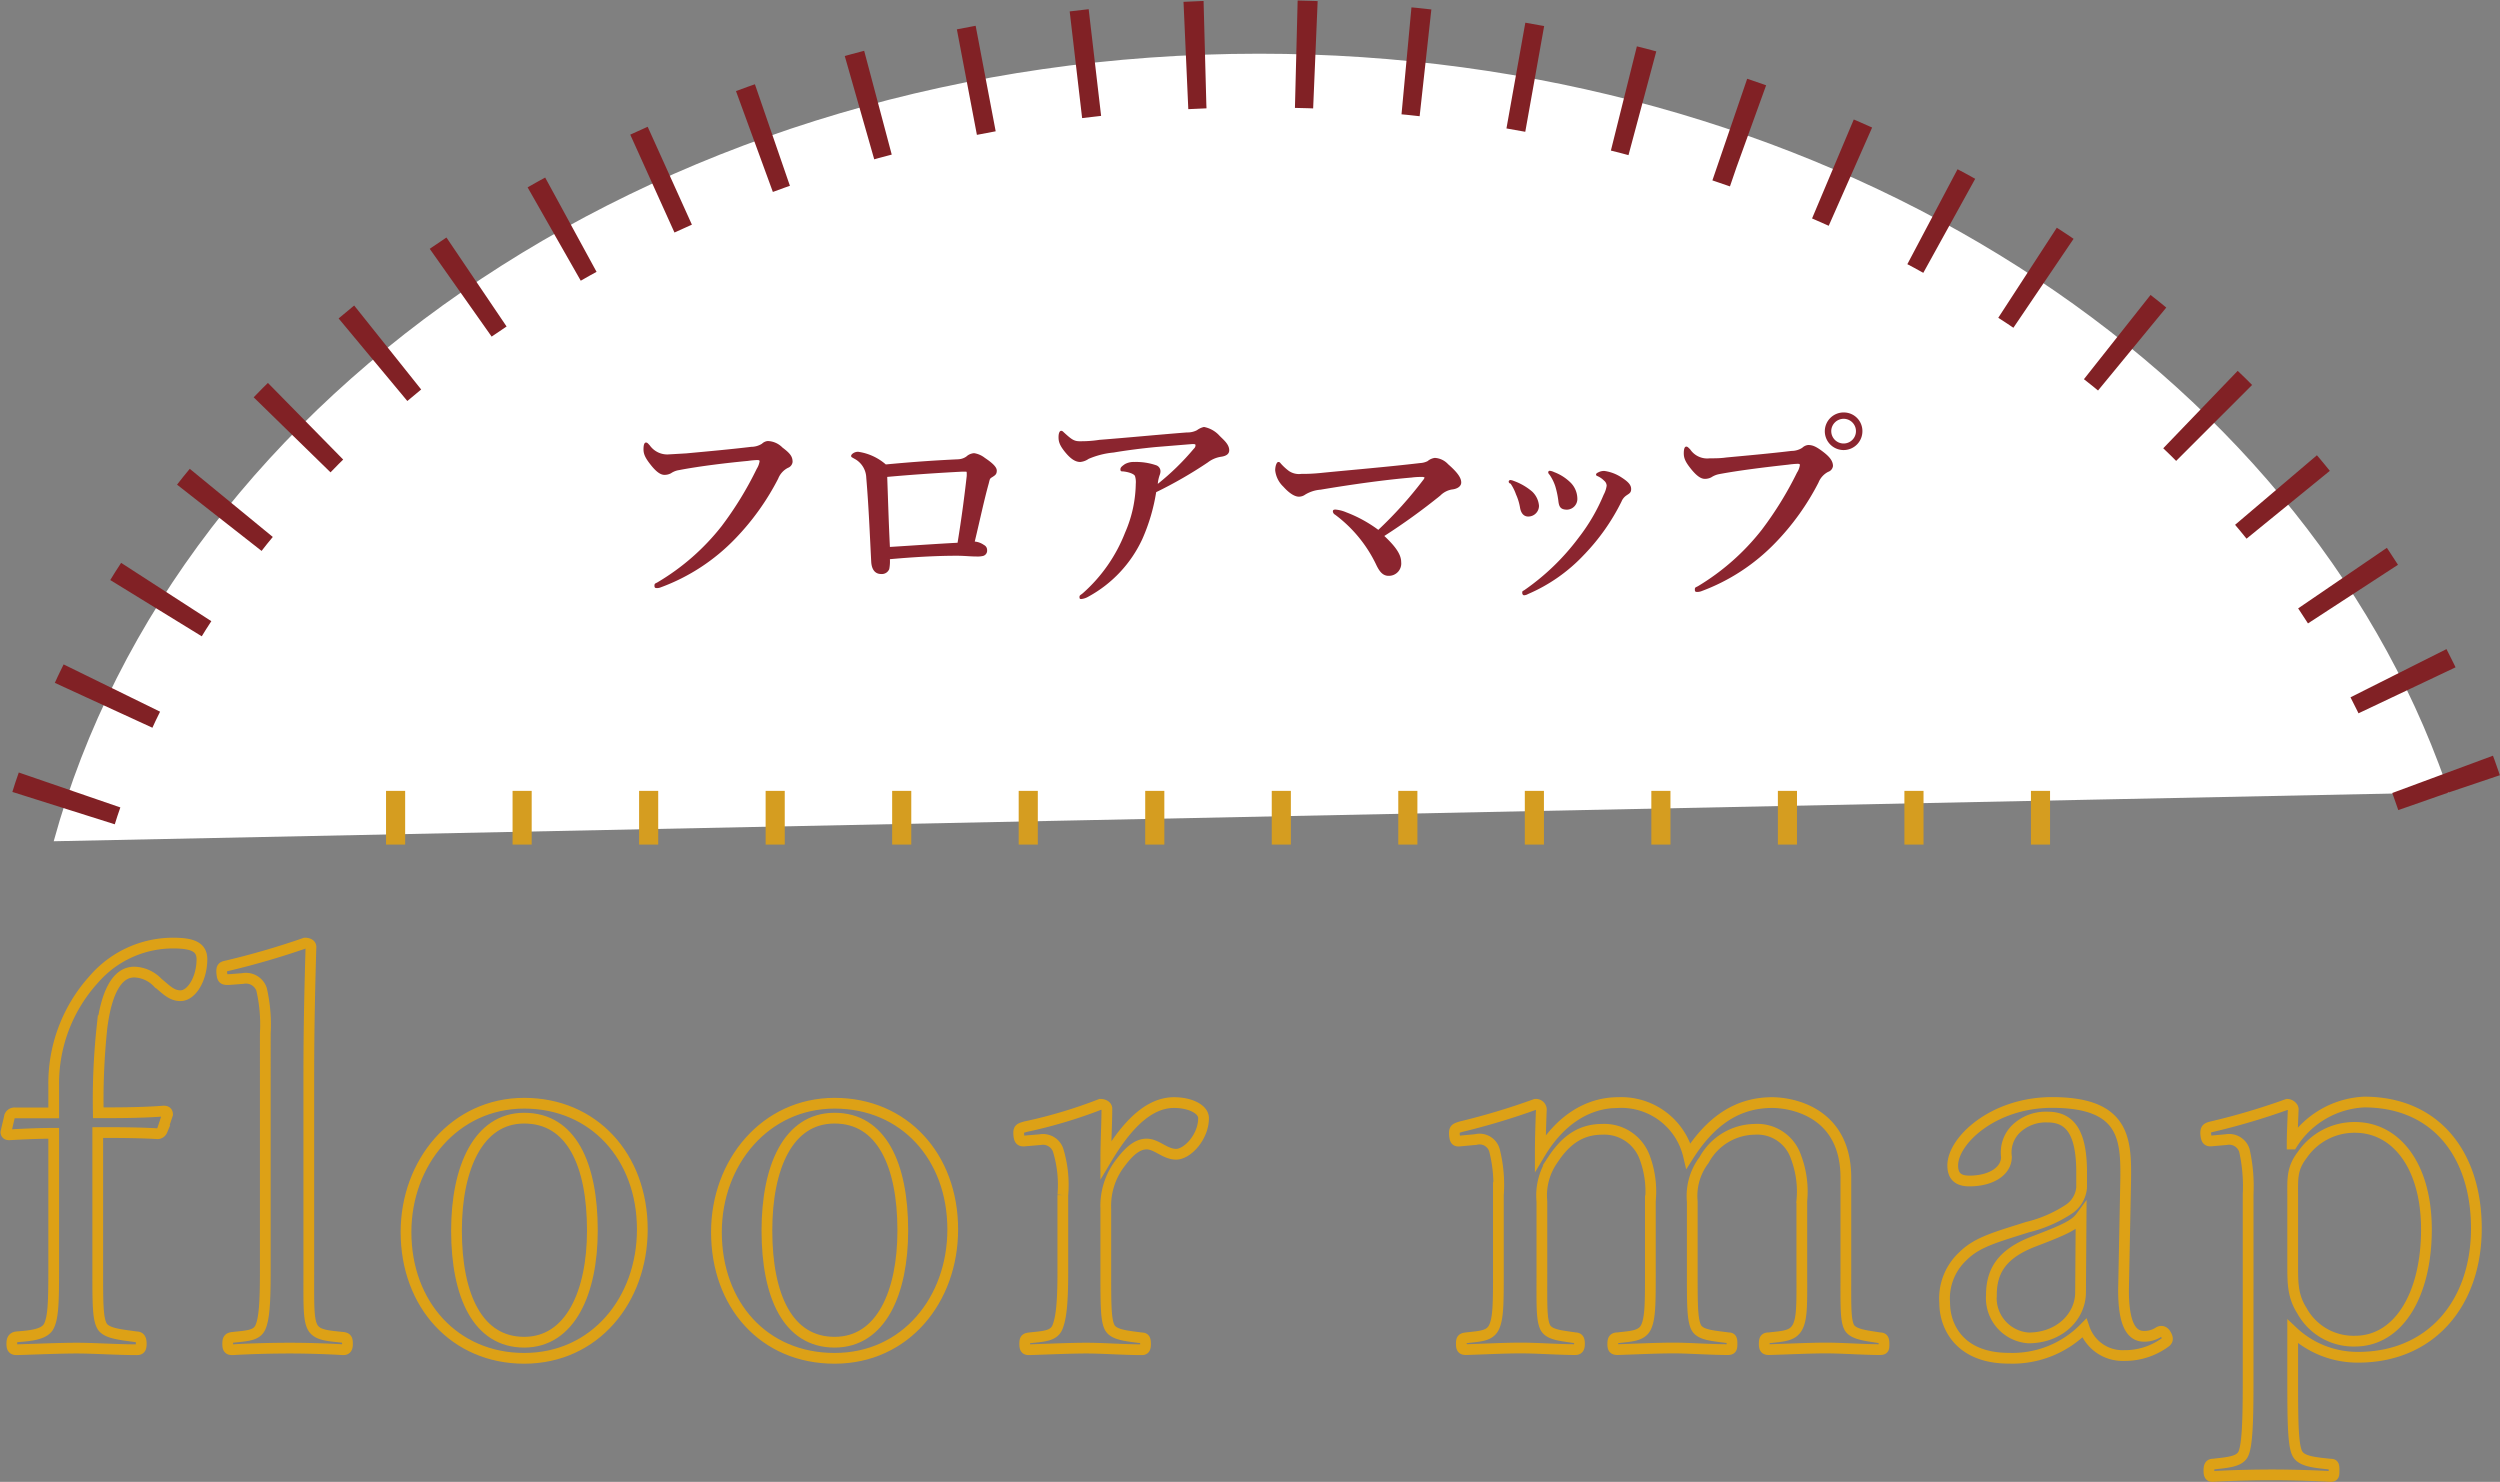 <svg xmlns="http://www.w3.org/2000/svg" width="232.75" height="137.96" viewBox="0 0 232.75 137.96"><rect x="0" y="0" width="232.75" height="137.96" fill="#808080" stroke="none"/><defs><style>.cls-1{fill:#fff;stroke:#812125;stroke-width:10px;stroke-dasharray:1.78 8.5;}.cls-1,.cls-3,.cls-4{stroke-miterlimit:10;}.cls-2{fill:#8b252f;}.cls-3,.cls-4{fill:none;}.cls-3{stroke:#dda116;}.cls-4{stroke:#d59d20;stroke-width:5px;stroke-dasharray:1.78 10;}</style></defs><title>label_floormap</title><g id="レイヤー_2" data-name="レイヤー 2"><g id="レイヤー_2-2" data-name="レイヤー 2"><path class="cls-1" d="M228,73.77c-.3-.89-.62-1.77-.95-2.64C212.6,32.83,168.89,5,117.22,5,62.36,5,16.49,36.37,5,78.32"/><path class="cls-2" d="M63.2,43.77a1.78,1.78,0,0,0-.73.29,1.25,1.25,0,0,1-.61.15c-.36,0-.76-.28-1.26-.91s-.69-1-.69-1.47.1-.63.23-.63.19.09.35.26a2,2,0,0,0,1.83.84l1.56-.09c2.05-.19,4.15-.38,6.06-.61a1.87,1.87,0,0,0,1-.29.89.89,0,0,1,.54-.25,2,2,0,0,1,1.37.61c.75.56.94.86.94,1.34a.67.67,0,0,1-.44.55,1.91,1.91,0,0,0-.9,1,23.38,23.38,0,0,1-4,5.59,18.44,18.44,0,0,1-6.93,4.53.93.93,0,0,1-.31.07c-.19,0-.28,0-.28-.23s.11-.19.34-.34A21.46,21.46,0,0,0,67.17,49a32.14,32.14,0,0,0,3.28-5.35,1.85,1.85,0,0,0,.27-.72c0-.08-.11-.1-.21-.1a8.44,8.44,0,0,0-.88.08C67.53,43.11,65.07,43.41,63.2,43.77Z"/><path class="cls-2" d="M89.2,42.76a1.45,1.45,0,0,0,.76-.25,1.19,1.19,0,0,1,.73-.32,2.14,2.14,0,0,1,1,.44c.72.48,1.11.86,1.11,1.18s-.12.42-.39.59-.24.14-.36.62c-.44,1.58-.8,3.32-1.3,5.4a1.73,1.73,0,0,1,.86.32.52.52,0,0,1,.29.48.51.51,0,0,1-.38.54,2.32,2.32,0,0,1-.61.05c-.56,0-1.13-.07-1.8-.07-1.87,0-3.93.11-6.26.32a3.76,3.76,0,0,1-.06.92.74.74,0,0,1-.76.46c-.54,0-.88-.39-.92-1.15-.13-2.5-.23-5.1-.46-7.81a2.07,2.07,0,0,0-1.14-1.79c-.19-.12-.27-.12-.27-.25s.27-.38.65-.38a5,5,0,0,1,2.58,1.18C85,43,87.06,42.86,89.2,42.76ZM90,44.33a2.71,2.71,0,0,0,0-.31c0-.09,0-.11-.12-.11H89.6c-2.52.13-4.91.3-7,.49.08,2.2.14,4.32.25,6.52,2.56-.16,4.39-.29,6.3-.39C89.52,48.26,89.79,46.2,90,44.33Z"/><path class="cls-2" d="M111.44,40.05a1.71,1.71,0,0,1,.65-.3,2.6,2.6,0,0,1,1.45.82c.35.36.9.78.9,1.35,0,.33-.25.54-.8.61a2.67,2.67,0,0,0-1.19.52,40.06,40.06,0,0,1-4.81,2.77,17.54,17.54,0,0,1-1.3,4.39,11.7,11.7,0,0,1-5,5.33,1.65,1.65,0,0,1-.67.23c-.09,0-.17,0-.17-.18s.08-.17.31-.36a14.6,14.6,0,0,0,3.93-5.63,11.74,11.74,0,0,0,1-4.55,1.9,1.9,0,0,0-.07-.72c-.06-.19-.54-.38-1.09-.44-.17,0-.27,0-.27-.19s.14-.29.4-.48a1.66,1.66,0,0,1,.88-.21,5.77,5.77,0,0,1,2.06.31.59.59,0,0,1,.39.55.91.91,0,0,1-.06.32,3.27,3.27,0,0,0-.19.86,23.48,23.48,0,0,0,3.36-3.28.41.41,0,0,0,.15-.34c0-.08-.11-.1-.4-.08l-3.3.27c-1.34.13-2.68.3-3.92.51a7.68,7.68,0,0,0-2.33.59,1.61,1.61,0,0,1-.78.29c-.44,0-.88-.27-1.41-.92s-.61-1-.61-1.39.11-.59.24-.59.16.06.37.25c.63.57.86.72,1.37.72.35,0,1,0,1.82-.13,2.71-.21,5.44-.48,8.15-.69A1.91,1.91,0,0,0,111.44,40.05Z"/><path class="cls-2" d="M132.48,44.71a.82.82,0,0,0,.15-.25s-.09-.06-.21-.06-.57,0-1,.06c-2.27.19-5.27.59-8.48,1.13a3.22,3.22,0,0,0-1.43.46,1,1,0,0,1-.59.19c-.29,0-.78-.19-1.45-.94a2.46,2.46,0,0,1-.75-1.51c0-.4.14-.78.29-.78s.15.06.31.23a4.94,4.94,0,0,0,.68.61,1.67,1.67,0,0,0,1.15.27c.4,0,.9,0,1.74-.08,3-.3,6.09-.55,9.33-.93a1.74,1.74,0,0,0,.69-.18,1.31,1.31,0,0,1,.67-.3,1.82,1.82,0,0,1,1.24.59c.94.82,1.22,1.3,1.22,1.7s-.44.61-.86.65a2,2,0,0,0-1.09.57,59.16,59.16,0,0,1-5.21,3.76c1.07,1,1.57,1.74,1.57,2.43a1.15,1.15,0,0,1-1.17,1.28c-.53,0-.84-.38-1.14-1a12.53,12.53,0,0,0-3.84-4.69.38.38,0,0,1-.21-.31c0-.11.06-.17.23-.17a3.2,3.2,0,0,1,1,.25,12.35,12.35,0,0,1,3,1.64A37.18,37.18,0,0,0,132.48,44.71Z"/><path class="cls-2" d="M140.46,44.84a.16.16,0,0,1,.15-.15,1,1,0,0,1,.31.08,5.51,5.51,0,0,1,1.73,1,2.05,2.05,0,0,1,.63,1.32,1,1,0,0,1-1,1c-.34,0-.65-.21-.76-.8a5,5,0,0,0-.38-1.26,4.36,4.36,0,0,0-.5-1C140.5,45,140.46,44.9,140.46,44.84Zm8.88-.09a1.93,1.93,0,0,0-.65-.44.15.15,0,0,1-.1-.12s0-.13.17-.19a1.1,1.1,0,0,1,.65-.15,3.87,3.87,0,0,1,1.57.61c.65.42.88.71.88,1.07s-.19.42-.46.61a1.25,1.25,0,0,0-.44.56,19.62,19.62,0,0,1-3.46,4.92,15.52,15.52,0,0,1-5.25,3.69.78.78,0,0,1-.36.11c-.1,0-.17-.11-.17-.23s0-.15.17-.23a21.75,21.75,0,0,0,5.08-4.9,17.36,17.36,0,0,0,2.33-4,2.49,2.49,0,0,0,.28-.84A.63.63,0,0,0,149.34,44.75Zm-5.2-.77a.14.14,0,0,1,.14-.15,1.19,1.19,0,0,1,.4.12,4.36,4.36,0,0,1,1.56,1,2.14,2.14,0,0,1,.61,1.43,1,1,0,0,1-.95,1.07c-.65,0-.76-.31-.82-.84a8.1,8.1,0,0,0-.29-1.36,4.24,4.24,0,0,0-.49-1C144.2,44.12,144.14,44.06,144.14,44Z"/><path class="cls-2" d="M160.06,44.14a2,2,0,0,0-.74.3,1.25,1.25,0,0,1-.61.14c-.35,0-.75-.27-1.26-.9s-.69-1-.69-1.47.1-.63.23-.63.19.09.36.25a1.91,1.91,0,0,0,1.82.84c.53,0,1,0,1.56-.08,2.06-.19,4.15-.38,6.06-.61a1.84,1.84,0,0,0,1-.29.93.93,0,0,1,.55-.26c.42,0,.75.15,1.36.61s.95.86.95,1.35a.66.66,0,0,1-.45.54,1.93,1.93,0,0,0-.9,1,23.31,23.31,0,0,1-4,5.59,18.44,18.44,0,0,1-6.93,4.53,1.17,1.17,0,0,1-.31.06c-.19,0-.27,0-.27-.23s.1-.19.33-.33A21.79,21.79,0,0,0,164,49.35,32.56,32.56,0,0,0,167.3,44a1.7,1.7,0,0,0,.27-.72c0-.08-.1-.1-.21-.1a8.67,8.67,0,0,0-.88.08C164.38,43.49,161.92,43.79,160.06,44.14Zm13.33-4a1.75,1.75,0,1,1-1.74-1.74A1.73,1.73,0,0,1,173.39,40.09Zm-2.9,0a1.15,1.15,0,1,0,1.16-1.15A1.16,1.16,0,0,0,170.49,40.09Z"/><path class="cls-3" d="M9.1,118.31c0,3,0,4.45.4,5.15s1.8.8,3.2,1c.3,0,.45.15.45.65s-.15.55-.45.55c-1.75,0-4-.15-5.55-.15s-3.9.1-5.6.15c-.35,0-.45-.15-.45-.55s.1-.6.45-.65c1.25-.1,2.6-.2,3-1s.45-2.2.45-5.15v-7c0-2.1,0-4.16,0-5.8-1.2,0-2.5.05-4.15.14-.2,0-.3-.09-.3-.25l.35-1.5a.49.49,0,0,1,.5-.29c1.35,0,2.45,0,3.6,0,0-.79,0-1.9,0-2.59a14.41,14.41,0,0,1,3.75-9.86A9.75,9.75,0,0,1,16.1,87.8c1.7,0,2.7.3,2.7,1.5,0,1.8-.95,3.4-2,3.4-.85,0-1.35-.6-2.1-1.2a3.14,3.14,0,0,0-2.2-1c-1.5,0-2.55,1.65-3,5.1a63.59,63.59,0,0,0-.35,8c1.7,0,4.1,0,6.1-.16.25,0,.35.11.35.31l-.5,1.5a.49.49,0,0,1-.4.3c-1.85-.11-3.9-.11-5.6-.11Z"/><path class="cls-3" d="M24.7,96.2a14.52,14.52,0,0,0-.35-4.1,1.54,1.54,0,0,0-1.75-1l-1.3.1c-.45,0-.6,0-.65-.6s.1-.6.55-.7a74.34,74.34,0,0,0,7.2-2.1c.25,0,.55.1.55.35-.1,3.55-.2,7.3-.2,12.1v18.11c0,3-.05,4.45.35,5.2s1.4.8,2.85.95c.35.05.4.2.4.6s-.1.55-.4.55c-1.65-.1-3.5-.15-4.95-.15-1.65,0-3.65.05-5.35.15-.35,0-.45-.1-.45-.55s.1-.55.45-.6c1.35-.15,2.25-.15,2.6-.95s.45-2.3.45-5.2Z"/><path class="cls-3" d="M59.8,114.46c0,6.55-4.4,12-11,12-6.45,0-11-5-11-11.75,0-6.5,4.55-12,11-12S59.8,107.66,59.8,114.46Zm-17.3.1c0,6.1,2,10.4,6.3,10.4s6.35-4.65,6.35-10.4c0-6.15-1.95-10.46-6.35-10.46C44.55,104.1,42.5,108.71,42.5,114.56Z"/><path class="cls-3" d="M88.7,114.46c0,6.55-4.4,12-11,12s-11-5-11-11.75c0-6.5,4.55-12,11-12S88.7,107.66,88.7,114.46Zm-17.3.1c0,6.1,1.95,10.4,6.3,10.4s6.35-4.65,6.35-10.4c0-6.15-2-10.46-6.35-10.46S71.4,108.71,71.4,114.56Z"/><path class="cls-3" d="M95.55,106.21c-.45.05-.65.05-.7-.55s.1-.6.6-.76a45.22,45.22,0,0,0,7-2.09c.3,0,.6.15.6.4,0,1.44-.1,2.89-.1,4.8,1.55-2.61,3.65-5.36,6.35-5.36,1.5,0,2.75.61,2.75,1.45,0,1.75-1.5,3.36-2.55,3.36s-1.8-.95-2.75-.95c-.75,0-1.5.5-2.4,1.7a6.53,6.53,0,0,0-1.4,4.3v5.9c0,3,0,4.45.35,5.15s1.45.8,3,1c.25,0,.35.1.35.55s-.1.55-.35.55c-1.65,0-3.65-.15-5.15-.15s-3.7.1-5.35.15c-.3,0-.4-.1-.4-.55s.1-.5.4-.55c1.35-.15,2.3-.15,2.65-1s.5-2.3.5-5.15v-7.15a11.13,11.13,0,0,0-.4-4.05,1.49,1.49,0,0,0-1.7-1.11Z"/><path class="cls-3" d="M136.1,106.21c-.5.05-.65.1-.7-.65,0-.46.1-.5.6-.66a65.42,65.42,0,0,0,6.95-2.09.51.51,0,0,1,.55.45c-.05,1.34-.1,2.8-.1,4.09,1.8-3,4.35-4.7,7.25-4.7a6.43,6.43,0,0,1,6.55,4.95c2-3.14,4.45-4.95,7.8-4.95,1.55,0,6.85.7,6.85,7,0,1.8,0,4.25,0,5.5v3.25c0,3-.05,4.45.3,5.15s1.65.8,2.85,1c.3,0,.4.1.4.55s0,.55-.4.55c-1.5,0-3.45-.15-5-.15s-3.5.1-5.3.15c-.35,0-.45-.1-.45-.55s.1-.55.45-.55c1.3-.15,2.2-.15,2.65-1s.4-2.3.4-5.15v-6.6a9.06,9.06,0,0,0-.55-4.1,3.8,3.8,0,0,0-3.85-2.56,5.44,5.44,0,0,0-4.7,2.86,5.51,5.51,0,0,0-1.1,3.85v6.55c0,3,0,4.4.35,5.15s1.55.8,3,1c.3,0,.35.1.35.55s-.05.55-.4.55c-1.65,0-3.6-.15-5-.15-1.65,0-3.6.1-5.25.15-.4,0-.45-.15-.45-.55s.1-.55.45-.55c1.25-.15,2.25-.15,2.65-1s.4-2.3.4-5.15v-6.6a9.06,9.06,0,0,0-.55-4.1,4,4,0,0,0-3.95-2.56c-2.2,0-3.55,1.26-4.6,2.86a5.8,5.8,0,0,0-1,3.85v6.55c0,3-.05,4.4.3,5.15s1.55.8,2.8,1c.3,0,.4.15.4.55s-.1.55-.4.55c-1.55,0-3.5-.15-5.05-.15s-3.45.1-5.1.15c-.35,0-.45-.1-.45-.55s.1-.5.45-.55c1.3-.15,2.2-.15,2.6-1s.4-2.3.4-5.15v-7.15a13,13,0,0,0-.35-4.1,1.44,1.44,0,0,0-1.75-1.06Z"/><path class="cls-3" d="M197.7,120.11c0,3.1.7,4.3,1.9,4.3A2.42,2.42,0,0,0,201,124c.2-.1.45-.1.65.25s.2.55-.1.75a6.36,6.36,0,0,1-3.8,1.2,3.76,3.76,0,0,1-3.7-2.55,9.37,9.37,0,0,1-7.05,2.8c-4.5,0-5.95-2.9-5.95-5.15a5.37,5.37,0,0,1,1.7-4.35c1.3-1.3,3-1.75,6-2.7a12.25,12.25,0,0,0,3.9-1.7,2.7,2.7,0,0,0,1.15-2v-1.4c0-3.6-1-5.15-3.15-5.15a4,4,0,0,0-3,1.14,3.08,3.08,0,0,0-.85,2.56c0,1.35-1.45,2.25-3.45,2.25-1.1,0-1.55-.5-1.55-1.45,0-2.3,3.75-5.86,9.25-5.86,6.8,0,6.9,3.45,6.85,7.26Zm-3.95-6.85c-.55.75-1.45,1.2-4.35,2.3s-4,2.65-4,5a3.72,3.72,0,0,0,3.45,4c2.9,0,4.85-2,4.85-4.25Z"/><path class="cls-3" d="M213.45,128.86c0,3.7.05,5.8.45,6.5s1.6.8,3,.95c.35,0,.4.05.4.55s0,.6-.35.6c-1.7-.1-3.95-.15-5.4-.15-1.7,0-3.85.05-5.55.15-.25,0-.35-.1-.35-.55s.1-.6.4-.6c1.25-.15,2.45-.2,2.8-.95s.45-2.8.45-6.5V111.21a15.23,15.23,0,0,0-.35-4.11,1.49,1.49,0,0,0-1.7-1l-1.25.11c-.45.05-.6,0-.65-.7,0-.41.1-.5.55-.61a63.38,63.38,0,0,0,7.05-2.09c.25,0,.55.25.55.45-.05,1.34-.1,2.34-.1,3.25a8.4,8.4,0,0,1,6.7-3.91c6.7,0,10.45,4.91,10.45,11.76,0,7-4.25,12-11,12a8.79,8.79,0,0,1-6.1-2.4Zm0-11.1c0,1.7,0,2.9.85,4.25a5.48,5.48,0,0,0,4.95,2.85c4.05,0,6.65-4.3,6.65-10.4,0-5.95-2.85-9.5-6.65-9.5a5.89,5.89,0,0,0-4.9,2.55c-1,1.3-.9,2.25-.9,3.9Z"/><line class="cls-4" x1="35.94" y1="76.13" x2="197.11" y2="76.13"/></g></g></svg>